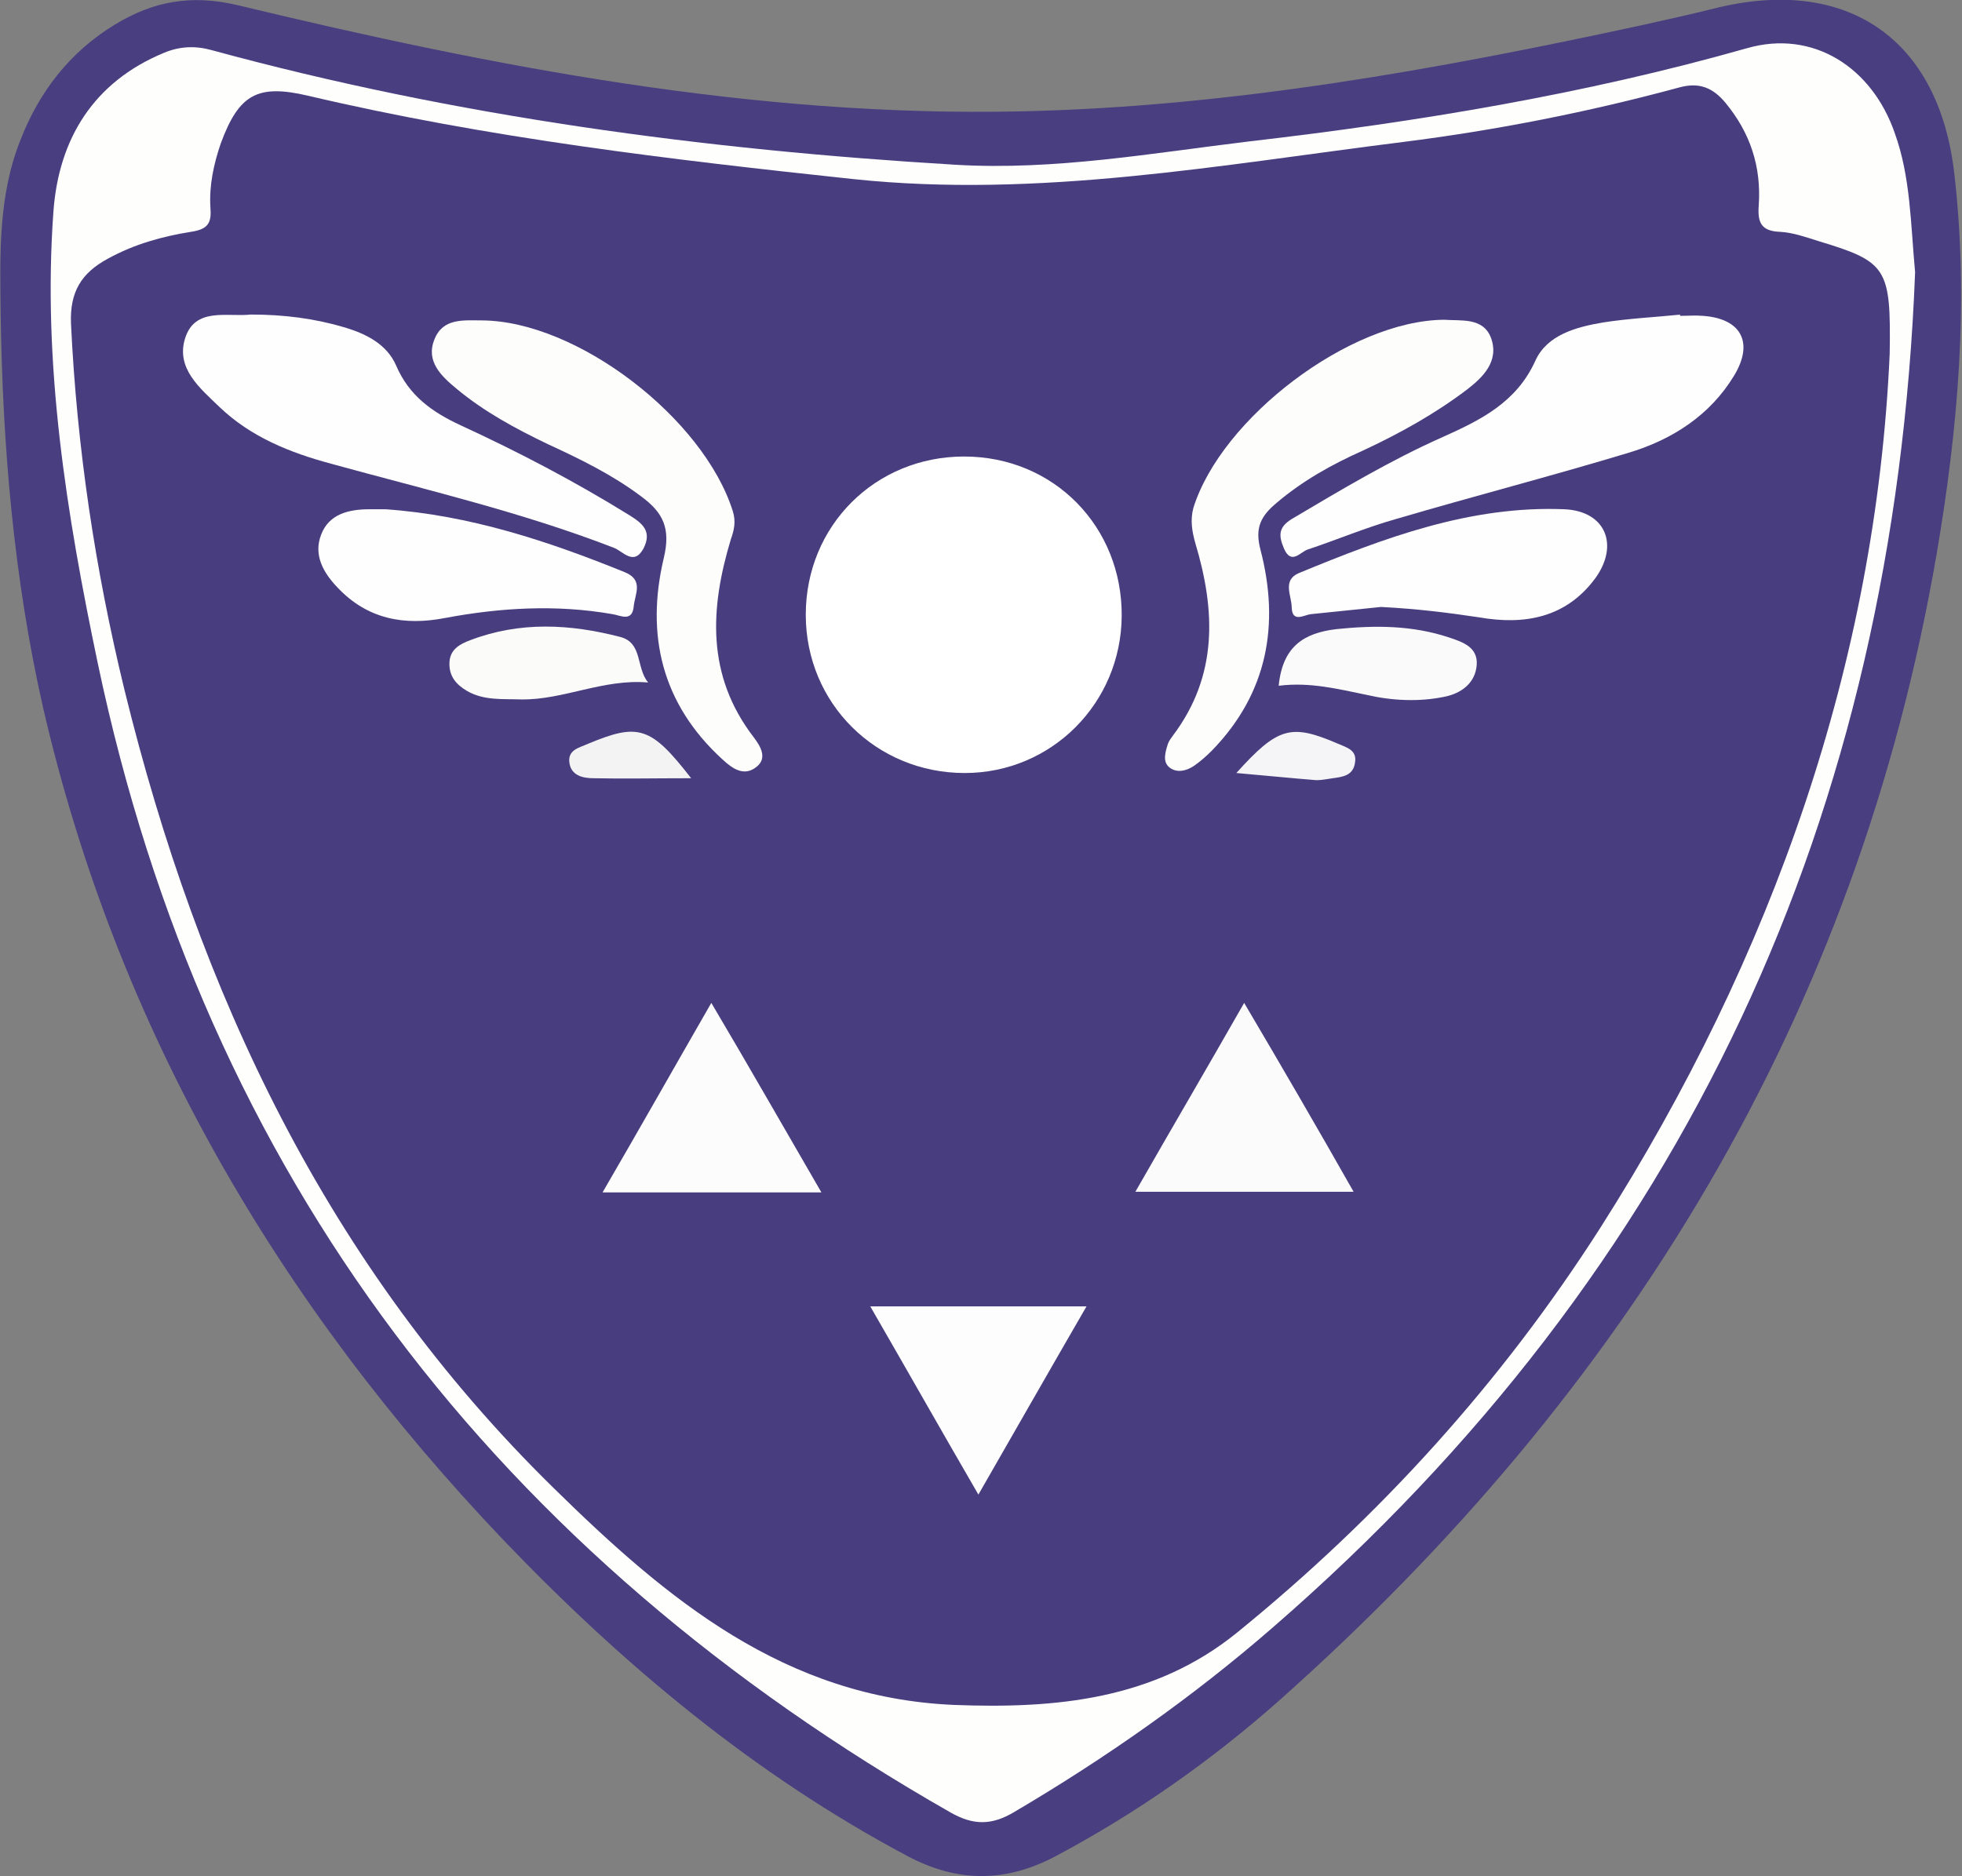 <?xml version="1.0" encoding="utf-8"?>
<!-- Generator: Adobe Illustrator 19.1.0, SVG Export Plug-In . SVG Version: 6.00 Build 0)  -->
<svg version="1.1" xmlns="http://www.w3.org/2000/svg" xmlns:xlink="http://www.w3.org/1999/xlink" x="0px" y="0px"
	 viewBox="0 0 301.2 288.1" style="enable-background:new 0 0 301.2 288.1;" xml:space="preserve">
<rect x="0" y="0" width="301.2" height="288.1" fill="#808080" stroke="none"/>
<style type="text/css">
	.st0{fill:#483E80;}
	.st1{fill:#FEFEFD;}
	.st2{fill:#483E7F;}
	.st3{fill:#FFFFFF;}
	.st4{fill:#FDFDFC;}
	.st5{fill:#FEFEFE;}
	.st6{fill:#FBFBFC;}
	.st7{fill:#FCFCFC;}
	.st8{fill:#FDFDFD;}
	.st9{fill:#FBFAFA;}
	.st10{fill:#FBFBFA;}
	.st11{fill:#F5F4F6;}
	.st12{fill:#F4F3F4;}
</style>
<g id="Layer_2">
</g>
<g id="Layer_1">
	<path class="st0" d="M0.1,48.2c-0.1-9-0.4-18,3-26.6C6,14.1,10.7,8,17.6,3.8c5.9-3.6,11.7-4.7,18.9-3C76,10.3,115.8,18,156.7,17.1
		c32.2-0.7,63.8-6.4,95.2-13.2C256,3,260,2.1,264,1.1c19.8-4.6,33.6,5,36,25.4c2.3,19.7,0.6,39.3-2.7,58.6
		c-12.2,70.9-47.6,128.6-100.9,176c-10.5,9.3-21.9,17.3-34.3,23.9c-7.7,4.1-15.1,4.1-22.8,0c-23.5-12.5-43.6-29.3-61.9-48.4
		C42.7,200.2,18,158,6.6,108.6C2.1,88.7,0.4,68.5,0.1,48.2z"/>
	<path class="st1" d="M294,41.8c-3.2,83-35.1,153-98.6,208.1c-12.3,10.7-25.7,20.1-39.8,28.4c-3.4,2-6.2,2-9.7,0
		C76.5,238.7,31.6,180.8,15,101.8c-4.8-22.9-8.5-45.9-6.8-69.3c0.8-11.1,6.1-19.9,17-24.4c2.4-1,4.8-1.1,7.3-0.4
		C69.9,17.9,108.1,23,146.7,25.3c15.2,0.9,30.2-1.8,45.2-3.6c25.8-3,51.3-7.2,76.3-14.3c10.1-2.9,19.2,2.9,22.7,13.1
		C293.3,27.2,293.3,34.2,294,41.8z"/>
	<path class="st2" d="M290.1,54.3c-2.1,47.2-17.8,92.4-44.4,134.2c-15.2,23.8-33.9,44.4-55.8,62.2c-12.7,10.3-27.8,11.7-43.4,11.1
		c-26-1.1-44.1-16.2-61.5-33.3c-34.8-34.1-54.5-76.1-65.9-122.6c-4.5-18.5-7.3-37.2-8.2-56.2c-0.2-4.9,1.6-7.8,5.7-10
		c4-2.2,8.3-3.4,12.7-4.1c2.7-0.4,3.2-1.4,3-3.8c-0.2-3.3,0.5-6.6,1.6-9.8c2.8-7.6,5.7-9.1,13.4-7.3c27.6,6.5,55.6,9.8,83.7,12.8
		c28.5,3,56.4-2.2,84.4-5.7c14.3-1.8,28.5-4.6,42.5-8.4c3-0.8,5.1,0.1,7,2.4c3.8,4.6,5.5,9.8,5.1,15.7c-0.2,2.6,0.3,4,3.3,4.1
		c1.9,0.1,3.9,0.8,5.8,1.4C289.7,40.2,290.3,41.1,290.1,54.3z"/>
	<path class="st3" d="M172.2,94.6c-0.1,13.4-10.8,24.1-24.1,24.1c-13.6,0-24.4-10.7-24.4-24.3c0-13.7,10.7-24.3,24.3-24.3
		C161.8,70.1,172.3,80.9,172.2,94.6z"/>
	<path class="st4" d="M74,49.2c14.6,0.1,34,15,38.5,29.3c0.5,1.6,0.2,2.9-0.3,4.3c-3.2,10.6-3.8,20.9,3.5,30.4
		c0.9,1.2,2.2,3.1,0.5,4.5c-1.9,1.6-3.7,0.4-5.3-1.1c-9.3-8.5-11.8-19.1-9-30.9c1.1-4.6-0.1-7-3.5-9.5c-4.4-3.3-9.3-5.7-14.3-8
		c-5-2.4-9.8-5-14-8.5c-2.3-1.9-4.8-4.2-3.4-7.6C68,48.8,71.2,49.2,74,49.2z"/>
	<path class="st4" d="M221.7,49.1c2.6,0.2,6-0.4,7.2,2.8c1.3,3.6-1.3,6.1-3.8,8c-4.9,3.7-10.3,6.7-15.9,9.3c-4.7,2.1-9.2,4.6-13.2,8
		c-2.4,2-3.4,3.8-2.5,7.2c3,11.5,1.1,22.1-7.5,30.9c-0.8,0.8-1.7,1.6-2.7,2.3c-1.2,0.8-2.6,1.1-3.7,0.3c-1.2-0.9-0.7-2.4-0.3-3.7
		c0.2-0.5,0.5-0.9,0.8-1.3c6.9-9.2,6.5-19.2,3.4-29.5c-0.5-1.8-0.8-3.5-0.3-5.4C187.5,64.2,207.2,49.2,221.7,49.1z"/>
	<path class="st5" d="M38.5,48.3c5.1,0,9.8,0.6,14.5,2c3.3,1,6.4,2.6,7.8,5.8c2,4.7,5.6,7.2,9.9,9.2c8.9,4.1,17.5,8.6,25.9,13.8
		c2.1,1.3,3.5,2.5,2.2,5.1c-1.5,2.8-3.2,0.4-4.6-0.1C80,78.6,65.3,75.2,50.8,71.2c-6.3-1.7-12.3-4.1-17.1-8.7
		c-3-2.9-6.7-5.9-5.3-10.5C29.9,47.1,34.9,48.7,38.5,48.3z"/>
	<path class="st5" d="M257.9,48.5c1.2,0,2.3-0.1,3.5,0c5.9,0.4,7.9,4.1,4.8,9.2c-3.7,6.1-9.5,9.8-16.1,11.8
		c-11.9,3.6-23.9,6.7-35.8,10.2c-4.6,1.3-9.1,3.2-13.6,4.7c-1.1,0.4-2.5,2.4-3.6-0.2c-0.8-1.9-0.9-3.2,1.2-4.5
		c7.6-4.5,15.1-9,23.2-12.6c5.8-2.6,11.3-5.3,14.2-11.7c1.8-4,6.3-5.2,10.5-5.9c3.9-0.6,7.9-0.8,11.9-1.2
		C257.9,48.3,257.9,48.4,257.9,48.5z"/>
	<path class="st5" d="M59.2,78.2c12.9,0.9,25,4.9,36.8,9.7c2.8,1.2,1.5,3.3,1.3,5.1c-0.2,2.6-2,1.5-3.3,1.3
		c-8.6-1.5-17.2-1-25.7,0.6c-6.2,1.2-11.9,0.2-16.5-4.7c-2.2-2.3-3.7-5-2.5-8.1c1.2-3.2,4.3-3.9,7.4-3.9
		C57.6,78.2,58.4,78.2,59.2,78.2z"/>
	<path class="st5" d="M212,93.2c-2.8,0.3-6.8,0.7-10.7,1.1c-1.1,0.1-2.9,1.4-3-1c0-1.8-1.5-4.2,1.1-5.3c13.1-5.4,26.3-10.4,40.8-9.8
		c6.3,0.3,8.4,5.5,4.7,10.6c-4.5,6.1-10.9,7.2-17.8,6C222.4,94.1,217.8,93.5,212,93.2z"/>
	<path class="st6" d="M207.8,183c-11.4,0-22,0-33.5,0c5.6-9.8,11-19,16.7-29C196.9,164,202.3,173.3,207.8,183z"/>
	<path class="st7" d="M126.1,183.1c-11.5,0-22.1,0-33.6,0c5.7-9.8,11-19.2,16.7-29.1C115,163.8,120.3,173.1,126.1,183.1z"/>
	<path class="st8" d="M150.2,229.5c-5.8-10-11-19.2-16.6-28.9c11.3,0,21.9,0,33.2,0C161.3,210.1,156,219.4,150.2,229.5z"/>
	<path class="st9" d="M196.3,105.3c0.6-6,3.8-8.1,8.9-8.7c5.9-0.6,11.6-0.6,17.3,1.3c2.1,0.7,4.4,1.5,4.2,4.2
		c-0.2,2.8-2.4,4.4-5,4.9c-3.9,0.8-8,0.6-11.9-0.3C205.4,105.8,201.1,104.7,196.3,105.3z"/>
	<path class="st10" d="M99.5,104.8c-6.9-0.6-13,2.7-19.5,2.6c-2.8-0.1-5.7,0.2-8.3-1.3c-1.7-1-2.8-2.3-2.7-4.4
		c0.1-2,1.6-2.8,3.2-3.4c7.6-2.9,15.3-2.5,23-0.5C98.7,98.7,97.6,102.5,99.5,104.8z"/>
	<path class="st11" d="M189.8,118.7c6.4-7.1,8.4-7.6,15.6-4.5c1.4,0.6,3,1,2.6,3c-0.3,1.9-1.9,2.1-3.4,2.3c-0.8,0.1-1.6,0.3-2.5,0.3
		C198.3,119.5,194.4,119.1,189.8,118.7z"/>
	<path class="st12" d="M106.1,119.5c-5.8,0-10.4,0.1-15,0c-1.6,0-3.5-0.4-3.7-2.5c-0.2-1.9,1.6-2.2,2.9-2.8
		C98,111,99.9,111.5,106.1,119.5z"/>
</g>
</svg>
